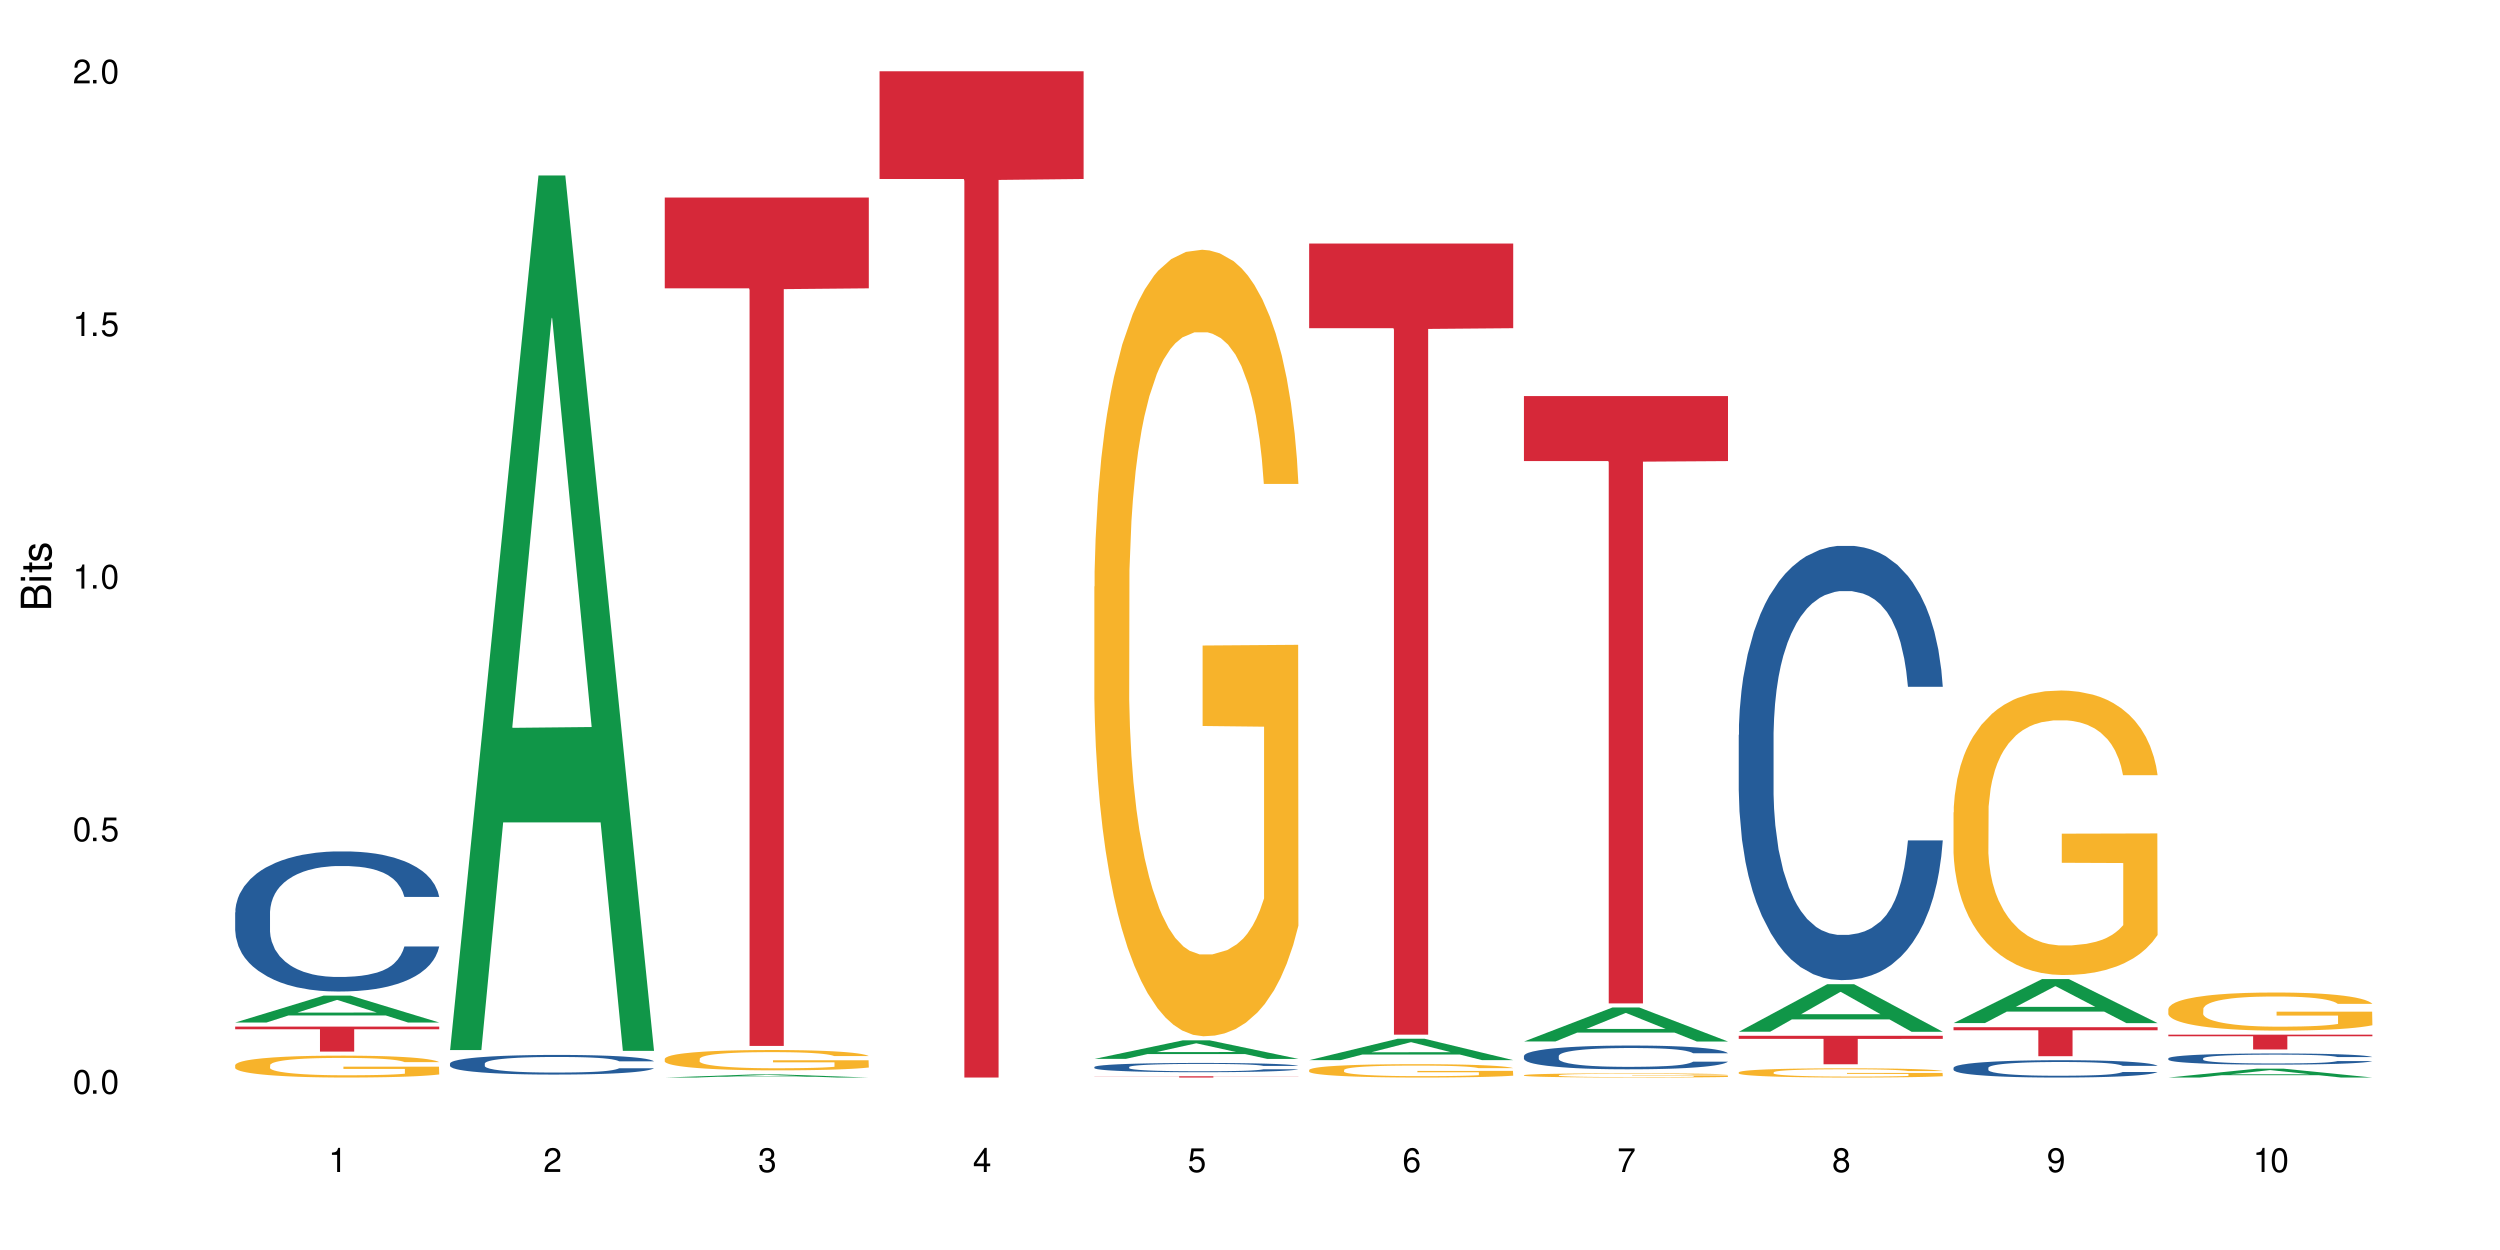 <?xml version="1.0" encoding="UTF-8"?>
<svg xmlns="http://www.w3.org/2000/svg" xmlns:xlink="http://www.w3.org/1999/xlink" width="720" height="360" viewBox="0 0 720 360">
<defs>
<g>
<g id="glyph-0-0">
</g>
<g id="glyph-0-1">
<path d="M 2.641 -6.938 C 2 -6.938 1.422 -6.656 1.078 -6.172 C 0.641 -5.562 0.406 -4.641 0.406 -3.359 C 0.406 -1.016 1.188 0.219 2.641 0.219 C 4.078 0.219 4.859 -1.016 4.859 -3.297 C 4.859 -4.641 4.656 -5.547 4.203 -6.172 C 3.844 -6.656 3.281 -6.938 2.641 -6.938 Z M 2.641 -6.188 C 3.547 -6.188 4 -5.25 4 -3.375 C 4 -1.406 3.562 -0.484 2.625 -0.484 C 1.734 -0.484 1.281 -1.438 1.281 -3.344 C 1.281 -5.25 1.734 -6.188 2.641 -6.188 Z M 2.641 -6.188 "/>
</g>
<g id="glyph-0-2">
<path d="M 1.828 -1 L 0.828 -1 L 0.828 0 L 1.828 0 Z M 1.828 -1 "/>
</g>
<g id="glyph-0-3">
<path d="M 4.562 -6.797 L 1.062 -6.797 L 0.547 -3.094 L 1.328 -3.094 C 1.719 -3.562 2.047 -3.734 2.578 -3.734 C 3.484 -3.734 4.062 -3.109 4.062 -2.094 C 4.062 -1.125 3.484 -0.531 2.578 -0.531 C 1.828 -0.531 1.375 -0.906 1.188 -1.672 L 0.328 -1.672 C 0.453 -1.109 0.547 -0.844 0.75 -0.594 C 1.125 -0.078 1.828 0.219 2.594 0.219 C 3.969 0.219 4.922 -0.781 4.922 -2.219 C 4.922 -3.562 4.031 -4.484 2.719 -4.484 C 2.25 -4.484 1.859 -4.359 1.469 -4.062 L 1.734 -5.969 L 4.562 -5.969 Z M 4.562 -6.797 "/>
</g>
<g id="glyph-0-4">
<path d="M 2.484 -4.938 L 2.484 0 L 3.328 0 L 3.328 -6.938 L 2.766 -6.938 C 2.469 -5.875 2.281 -5.734 0.984 -5.562 L 0.984 -4.938 Z M 2.484 -4.938 "/>
</g>
<g id="glyph-0-5">
<path d="M 4.859 -0.828 L 1.281 -0.828 C 1.359 -1.406 1.672 -1.781 2.5 -2.281 L 3.469 -2.828 C 4.406 -3.344 4.906 -4.062 4.906 -4.906 C 4.906 -5.484 4.672 -6.031 4.266 -6.406 C 3.859 -6.766 3.375 -6.938 2.719 -6.938 C 1.859 -6.938 1.219 -6.625 0.844 -6.031 C 0.609 -5.672 0.5 -5.234 0.484 -4.531 L 1.328 -4.531 C 1.359 -5.016 1.406 -5.281 1.531 -5.516 C 1.75 -5.938 2.188 -6.203 2.703 -6.203 C 3.469 -6.203 4.031 -5.641 4.031 -4.891 C 4.031 -4.344 3.719 -3.859 3.125 -3.516 L 2.234 -3 C 0.812 -2.172 0.406 -1.531 0.328 -0.016 L 4.859 -0.016 Z M 4.859 -0.828 "/>
</g>
<g id="glyph-0-6">
<path d="M 2.125 -3.188 L 2.578 -3.188 C 3.5 -3.188 3.984 -2.766 3.984 -1.922 C 3.984 -1.062 3.469 -0.531 2.594 -0.531 C 1.656 -0.531 1.203 -1 1.156 -2.016 L 0.312 -2.016 C 0.344 -1.453 0.438 -1.094 0.609 -0.781 C 0.953 -0.109 1.625 0.219 2.547 0.219 C 3.953 0.219 4.859 -0.625 4.859 -1.938 C 4.859 -2.828 4.516 -3.297 3.703 -3.594 C 4.344 -3.844 4.656 -4.328 4.656 -5.031 C 4.656 -6.219 3.875 -6.938 2.578 -6.938 C 1.203 -6.938 0.484 -6.172 0.453 -4.703 L 1.297 -4.703 C 1.312 -5.125 1.344 -5.359 1.453 -5.578 C 1.641 -5.969 2.062 -6.203 2.594 -6.203 C 3.344 -6.203 3.797 -5.75 3.797 -5 C 3.797 -4.516 3.609 -4.219 3.25 -4.047 C 3.016 -3.953 2.703 -3.922 2.125 -3.906 Z M 2.125 -3.188 "/>
</g>
<g id="glyph-0-7">
<path d="M 3.141 -1.672 L 3.141 0 L 3.984 0 L 3.984 -1.672 L 4.984 -1.672 L 4.984 -2.438 L 3.984 -2.438 L 3.984 -6.938 L 3.359 -6.938 L 0.266 -2.578 L 0.266 -1.672 Z M 3.141 -2.438 L 1 -2.438 L 3.141 -5.5 Z M 3.141 -2.438 "/>
</g>
<g id="glyph-0-8">
<path d="M 4.781 -5.125 C 4.609 -6.266 3.891 -6.938 2.844 -6.938 C 2.094 -6.938 1.422 -6.578 1.031 -5.953 C 0.594 -5.266 0.406 -4.422 0.406 -3.172 C 0.406 -2 0.578 -1.25 0.984 -0.641 C 1.359 -0.078 1.953 0.219 2.703 0.219 C 3.984 0.219 4.922 -0.75 4.922 -2.094 C 4.922 -3.375 4.062 -4.281 2.844 -4.281 C 2.172 -4.281 1.641 -4.031 1.281 -3.516 C 1.281 -5.234 1.828 -6.188 2.797 -6.188 C 3.391 -6.188 3.797 -5.797 3.938 -5.125 Z M 2.734 -3.531 C 3.547 -3.531 4.062 -2.953 4.062 -2.031 C 4.062 -1.156 3.484 -0.531 2.703 -0.531 C 1.922 -0.531 1.328 -1.188 1.328 -2.078 C 1.328 -2.938 1.906 -3.531 2.734 -3.531 Z M 2.734 -3.531 "/>
</g>
<g id="glyph-0-9">
<path d="M 4.984 -6.797 L 0.438 -6.797 L 0.438 -5.969 L 4.109 -5.969 C 2.5 -3.656 1.828 -2.234 1.328 0 L 2.219 0 C 2.594 -2.172 3.453 -4.047 4.984 -6.094 Z M 4.984 -6.797 "/>
</g>
<g id="glyph-0-10">
<path d="M 3.75 -3.656 C 4.469 -4.094 4.688 -4.438 4.688 -5.078 C 4.688 -6.172 3.844 -6.938 2.641 -6.938 C 1.438 -6.938 0.594 -6.172 0.594 -5.094 C 0.594 -4.438 0.812 -4.094 1.516 -3.656 C 0.734 -3.266 0.359 -2.703 0.359 -1.922 C 0.359 -0.656 1.281 0.219 2.641 0.219 C 3.984 0.219 4.922 -0.656 4.922 -1.922 C 4.922 -2.703 4.531 -3.266 3.75 -3.656 Z M 2.641 -6.188 C 3.359 -6.188 3.812 -5.75 3.812 -5.062 C 3.812 -4.406 3.344 -3.984 2.641 -3.984 C 1.922 -3.984 1.453 -4.406 1.453 -5.078 C 1.453 -5.75 1.922 -6.188 2.641 -6.188 Z M 2.641 -3.266 C 3.484 -3.266 4.062 -2.719 4.062 -1.906 C 4.062 -1.078 3.484 -0.531 2.625 -0.531 C 1.797 -0.531 1.219 -1.094 1.219 -1.906 C 1.219 -2.719 1.781 -3.266 2.641 -3.266 Z M 2.641 -3.266 "/>
</g>
<g id="glyph-0-11">
<path d="M 0.516 -1.578 C 0.672 -0.453 1.406 0.219 2.438 0.219 C 3.188 0.219 3.859 -0.141 4.266 -0.766 C 4.688 -1.453 4.891 -2.297 4.891 -3.547 C 4.891 -4.719 4.703 -5.453 4.312 -6.078 C 3.938 -6.641 3.344 -6.938 2.594 -6.938 C 1.297 -6.938 0.359 -5.969 0.359 -4.625 C 0.359 -3.344 1.234 -2.453 2.453 -2.453 C 3.094 -2.453 3.578 -2.672 4.016 -3.203 C 4 -1.484 3.469 -0.531 2.5 -0.531 C 1.906 -0.531 1.484 -0.906 1.359 -1.578 Z M 2.578 -6.203 C 3.375 -6.203 3.969 -5.531 3.969 -4.641 C 3.969 -3.797 3.391 -3.188 2.547 -3.188 C 1.734 -3.188 1.234 -3.766 1.234 -4.688 C 1.234 -5.562 1.797 -6.203 2.578 -6.203 Z M 2.578 -6.203 "/>
</g>
<g id="glyph-1-0">
</g>
<g id="glyph-1-1">
<path d="M 0 -0.953 L 0 -4.891 C 0 -5.719 -0.234 -6.344 -0.734 -6.797 C -1.188 -7.234 -1.812 -7.469 -2.5 -7.469 C -3.547 -7.469 -4.188 -7 -4.625 -5.875 C -4.984 -6.688 -5.625 -7.094 -6.531 -7.094 C -7.172 -7.094 -7.734 -6.859 -8.141 -6.391 C -8.562 -5.922 -8.75 -5.344 -8.75 -4.5 L -8.75 -0.953 Z M -4.984 -2.062 L -7.766 -2.062 L -7.766 -4.219 C -7.766 -4.844 -7.688 -5.203 -7.453 -5.5 C -7.219 -5.812 -6.859 -5.969 -6.375 -5.969 C -5.891 -5.969 -5.531 -5.812 -5.297 -5.5 C -5.062 -5.203 -4.984 -4.844 -4.984 -4.219 Z M -0.984 -2.062 L -4 -2.062 L -4 -4.781 C -4 -5.766 -3.438 -6.359 -2.484 -6.359 C -1.547 -6.359 -0.984 -5.766 -0.984 -4.781 Z M -0.984 -2.062 "/>
</g>
<g id="glyph-1-2">
<path d="M -6.281 -1.797 L -6.281 -0.797 L 0 -0.797 L 0 -1.797 Z M -8.75 -1.797 L -8.75 -0.797 L -7.484 -0.797 L -7.484 -1.797 Z M -8.75 -1.797 "/>
</g>
<g id="glyph-1-3">
<path d="M -6.281 -3.047 L -6.281 -2.016 L -8.016 -2.016 L -8.016 -1.016 L -6.281 -1.016 L -6.281 -0.172 L -5.469 -0.172 L -5.469 -1.016 L -0.719 -1.016 C -0.078 -1.016 0.281 -1.453 0.281 -2.234 C 0.281 -2.5 0.25 -2.719 0.188 -3.047 L -0.641 -3.047 C -0.609 -2.906 -0.594 -2.766 -0.594 -2.562 C -0.594 -2.141 -0.719 -2.016 -1.156 -2.016 L -5.469 -2.016 L -5.469 -3.047 Z M -6.281 -3.047 "/>
</g>
<g id="glyph-1-4">
<path d="M -4.531 -5.25 C -5.766 -5.25 -6.469 -4.422 -6.469 -2.969 C -6.469 -1.516 -5.719 -0.562 -4.547 -0.562 C -3.562 -0.562 -3.094 -1.062 -2.734 -2.562 L -2.516 -3.484 C -2.344 -4.188 -2.094 -4.469 -1.641 -4.469 C -1.047 -4.469 -0.641 -3.875 -0.641 -3 C -0.641 -2.453 -0.797 -2 -1.062 -1.75 C -1.25 -1.594 -1.422 -1.531 -1.875 -1.469 L -1.875 -0.406 C -0.422 -0.453 0.281 -1.266 0.281 -2.922 C 0.281 -4.5 -0.5 -5.516 -1.719 -5.516 C -2.656 -5.516 -3.172 -4.984 -3.469 -3.734 L -3.703 -2.766 C -3.891 -1.953 -4.156 -1.609 -4.594 -1.609 C -5.188 -1.609 -5.547 -2.125 -5.547 -2.938 C -5.547 -3.75 -5.203 -4.172 -4.531 -4.203 Z M -4.531 -5.25 "/>
</g>
</g>
</defs>
<rect x="-72" y="-36" width="864" height="432" fill="rgb(100%, 100%, 100%)" fill-opacity="1"/>
<path fill-rule="nonzero" fill="rgb(6.275%, 58.824%, 28.235%)" fill-opacity="1" d="M 67.73 294.48 L 67.793 294.473 L 93.223 286.727 L 100.945 286.727 L 126.5 294.488 L 117.52 294.488 L 111.117 292.461 L 83.051 292.461 L 76.773 294.48 L 67.73 294.48 L 85.75 291.625 L 108.543 291.617 L 97.176 287.992 L 97.051 287.988 L 96.926 288.008 L 85.688 291.617 L 85.75 291.625 Z M 67.73 294.48 "/>
<path fill-rule="nonzero" fill="rgb(14.51%, 36.078%, 60%)" fill-opacity="1" d="M 67.73 262.773 L 67.801 262.734 L 67.801 261.852 L 68.02 260.449 L 68.52 258.68 L 69.02 257.461 L 70.312 255.285 L 72.102 253.184 L 73.965 251.562 L 75.328 250.602 L 76.547 249.863 L 79.34 248.5 L 81.133 247.801 L 83.066 247.172 L 85.434 246.547 L 87.152 246.176 L 91.023 245.586 L 93.891 245.328 L 96.113 245.219 L 100.914 245.219 L 103.781 245.367 L 105.859 245.551 L 108.152 245.844 L 110.086 246.176 L 113.457 246.988 L 116.465 248.02 L 117.828 248.609 L 119.977 249.754 L 121.625 250.859 L 122.773 251.82 L 124.062 253.184 L 125.207 254.844 L 126.07 256.723 L 126.5 258.309 L 116.465 258.309 L 115.965 256.836 L 115.391 255.691 L 114.316 254.18 L 113.238 253.109 L 111.734 252.039 L 110.375 251.34 L 108.512 250.641 L 106.863 250.195 L 105.141 249.863 L 103.492 249.645 L 100.34 249.422 L 96.684 249.422 L 95.324 249.496 L 92.527 249.793 L 91.023 250.051 L 88.871 250.566 L 87.367 251.047 L 85.578 251.781 L 84.359 252.41 L 82.852 253.367 L 81.777 254.215 L 80.559 255.434 L 79.844 256.355 L 79.199 257.387 L 78.625 258.605 L 78.195 259.895 L 77.906 261.262 L 77.766 262.586 L 77.766 268.305 L 77.906 269.633 L 78.266 271.18 L 79.199 273.43 L 80.559 275.383 L 82.137 276.934 L 83.641 278.039 L 84.5 278.555 L 85.648 279.145 L 87.441 279.883 L 90.02 280.621 L 91.523 280.914 L 93.816 281.211 L 96.184 281.359 L 99.336 281.359 L 102.133 281.211 L 103.996 281.027 L 105.93 280.73 L 108.582 280.105 L 110.23 279.516 L 111.664 278.812 L 112.738 278.113 L 113.457 277.523 L 114.531 276.379 L 115.391 275.125 L 116.035 273.836 L 116.465 272.582 L 126.5 272.582 L 126.07 274.055 L 125.422 275.496 L 124.777 276.562 L 123.777 277.855 L 122.629 278.996 L 120.98 280.289 L 119.617 281.137 L 117.828 282.059 L 116.18 282.758 L 114.387 283.387 L 111.734 284.125 L 110.016 284.492 L 108.152 284.824 L 105.93 285.121 L 103.137 285.379 L 100.125 285.523 L 97.328 285.562 L 94.32 285.488 L 92.098 285.34 L 89.16 285.008 L 85.504 284.344 L 82.852 283.645 L 80.773 282.945 L 78.984 282.207 L 76.977 281.211 L 74.395 279.586 L 72.82 278.336 L 71.746 277.301 L 70.527 275.863 L 69.664 274.574 L 68.664 272.508 L 67.945 269.891 L 67.73 267.859 Z M 67.73 262.773 "/>
<path fill-rule="nonzero" fill="rgb(96.863%, 70.196%, 16.863%)" fill-opacity="1" d="M 67.73 306.723 L 67.801 306.719 L 67.801 306.602 L 68.09 306.344 L 68.805 305.984 L 69.738 305.691 L 70.742 305.461 L 71.387 305.34 L 72.461 305.168 L 73.395 305.039 L 75.758 304.781 L 78.77 304.539 L 80.418 304.438 L 82.281 304.336 L 84.93 304.227 L 86.148 304.188 L 89.875 304.094 L 94.105 304.039 L 98.762 304.02 L 100.914 304.027 L 103.852 304.051 L 107.863 304.113 L 110.16 304.172 L 111.949 304.227 L 113.812 304.305 L 116.105 304.418 L 118.258 304.555 L 119.977 304.695 L 121.695 304.867 L 123.129 305.051 L 124.348 305.254 L 125.422 305.496 L 126.07 305.699 L 126.5 305.898 L 116.535 305.898 L 115.965 305.699 L 115.32 305.543 L 114.242 305.352 L 113.168 305.215 L 112.094 305.105 L 110.086 304.953 L 108.367 304.863 L 106.215 304.781 L 104.137 304.73 L 101.773 304.695 L 100.34 304.684 L 96.543 304.684 L 93.102 304.723 L 91.094 304.77 L 89.66 304.816 L 87.656 304.902 L 86.438 304.973 L 85.719 305.02 L 83.57 305.195 L 82.137 305.359 L 81.348 305.469 L 80.344 305.641 L 79.629 305.797 L 78.84 306.027 L 78.41 306.199 L 77.836 306.59 L 77.766 307.629 L 77.98 307.848 L 78.41 308.086 L 78.984 308.293 L 79.844 308.512 L 80.703 308.68 L 82.207 308.902 L 83.496 309.055 L 84.5 309.152 L 86.438 309.305 L 87.227 309.359 L 89.09 309.461 L 91.023 309.543 L 93.387 309.613 L 95.18 309.648 L 98.047 309.676 L 101.703 309.676 L 106 309.641 L 108.727 309.594 L 110.59 309.547 L 111.809 309.508 L 113.312 309.445 L 114.387 309.387 L 115.391 309.324 L 116.609 309.227 L 116.609 307.848 L 98.906 307.844 L 98.906 307.195 L 126.426 307.191 L 126.5 309.445 L 124.992 309.602 L 123.129 309.75 L 121.34 309.867 L 119.477 309.965 L 116.824 310.074 L 114.672 310.141 L 111.375 310.223 L 108.367 310.273 L 105.215 310.309 L 102.418 310.328 L 99.121 310.332 L 96.184 310.32 L 93.031 310.285 L 90.52 310.238 L 88.227 310.184 L 85.934 310.109 L 83.066 309.988 L 81.203 309.887 L 79.27 309.766 L 77.336 309.625 L 75.613 309.469 L 74.469 309.348 L 73.32 309.207 L 72.102 309.035 L 70.957 308.84 L 70.098 308.66 L 69.309 308.461 L 68.734 308.27 L 68.16 308.008 L 67.875 307.801 L 67.73 307.625 Z M 67.73 306.723 "/>
<path fill-rule="nonzero" fill="rgb(83.922%, 15.686%, 22.353%)" fill-opacity="1" d="M 67.73 295.652 L 126.5 295.652 L 126.5 296.422 L 102.008 296.43 L 102.008 302.855 L 92.152 302.855 L 92.152 296.438 L 92.008 296.422 L 67.73 296.422 Z M 67.73 295.652 "/>
<path fill-rule="nonzero" fill="rgb(6.275%, 58.824%, 28.235%)" fill-opacity="1" d="M 129.594 302.422 L 129.656 302.184 L 155.082 50.531 L 162.805 50.531 L 188.359 302.656 L 179.383 302.656 L 172.977 236.844 L 144.91 236.844 L 138.633 302.422 L 129.594 302.422 L 147.613 209.617 L 170.402 209.383 L 159.039 91.723 L 158.914 91.484 L 158.789 92.195 L 147.547 209.383 L 147.613 209.617 Z M 129.594 302.422 "/>
<path fill-rule="nonzero" fill="rgb(14.51%, 36.078%, 60%)" fill-opacity="1" d="M 129.594 306.281 L 129.664 306.277 L 129.664 306.152 L 129.879 305.957 L 130.379 305.707 L 130.883 305.539 L 132.172 305.234 L 133.965 304.938 L 135.828 304.711 L 137.188 304.574 L 138.406 304.473 L 141.203 304.281 L 142.992 304.184 L 144.93 304.094 L 147.293 304.008 L 149.016 303.957 L 152.883 303.871 L 155.75 303.836 L 157.973 303.82 L 162.773 303.82 L 165.641 303.84 L 167.719 303.867 L 170.012 303.91 L 171.949 303.957 L 175.316 304.07 L 178.324 304.215 L 179.688 304.297 L 181.836 304.457 L 183.484 304.613 L 184.633 304.746 L 185.922 304.938 L 187.07 305.172 L 187.93 305.434 L 188.359 305.656 L 178.324 305.656 L 177.824 305.449 L 177.25 305.289 L 176.176 305.078 L 175.102 304.93 L 173.598 304.777 L 172.234 304.68 L 170.371 304.582 L 168.723 304.52 L 167.004 304.473 L 165.355 304.441 L 162.199 304.41 L 158.547 304.41 L 157.184 304.422 L 154.391 304.461 L 152.883 304.5 L 150.734 304.57 L 149.23 304.637 L 147.438 304.742 L 146.219 304.828 L 144.715 304.965 L 143.641 305.082 L 142.422 305.254 L 141.703 305.383 L 141.059 305.527 L 140.484 305.699 L 140.055 305.879 L 139.77 306.07 L 139.625 306.258 L 139.625 307.059 L 139.77 307.246 L 140.129 307.461 L 141.059 307.777 L 142.422 308.051 L 143.996 308.27 L 145.504 308.426 L 146.363 308.496 L 147.508 308.578 L 149.301 308.684 L 151.879 308.785 L 153.387 308.828 L 155.68 308.871 L 158.043 308.891 L 161.199 308.891 L 163.992 308.871 L 165.855 308.844 L 167.789 308.801 L 170.441 308.715 L 172.09 308.633 L 173.523 308.531 L 174.598 308.434 L 175.316 308.352 L 176.391 308.191 L 177.25 308.016 L 177.895 307.836 L 178.324 307.66 L 188.359 307.66 L 187.93 307.867 L 187.285 308.066 L 186.641 308.219 L 185.637 308.398 L 184.488 308.559 L 182.84 308.738 L 181.48 308.859 L 179.688 308.988 L 178.039 309.086 L 176.246 309.176 L 173.598 309.277 L 171.875 309.328 L 170.012 309.375 L 167.789 309.418 L 164.996 309.453 L 161.984 309.473 L 159.191 309.48 L 156.18 309.469 L 153.957 309.449 L 151.02 309.402 L 147.367 309.309 L 144.715 309.211 L 142.637 309.113 L 140.844 309.008 L 138.836 308.871 L 136.258 308.641 L 134.68 308.465 L 133.605 308.32 L 132.387 308.121 L 131.527 307.938 L 130.523 307.648 L 129.809 307.281 L 129.594 306.996 Z M 129.594 306.281 "/>
<path fill-rule="nonzero" fill="rgb(6.275%, 58.824%, 28.235%)" fill-opacity="1" d="M 191.453 310.332 L 191.516 310.332 L 216.945 309.43 L 224.668 309.43 L 250.219 310.332 L 241.242 310.332 L 234.84 310.098 L 206.773 310.098 L 200.492 310.332 L 191.453 310.332 L 209.473 310 L 232.266 310 L 220.898 309.578 L 220.648 309.578 L 209.41 310 L 209.473 310 Z M 191.453 310.332 "/>
<path fill-rule="nonzero" fill="rgb(96.863%, 70.196%, 16.863%)" fill-opacity="1" d="M 191.453 304.914 L 191.523 304.91 L 191.523 304.801 L 191.812 304.562 L 192.527 304.23 L 193.461 303.957 L 194.461 303.742 L 195.109 303.629 L 196.184 303.469 L 197.113 303.352 L 199.48 303.109 L 202.488 302.887 L 204.137 302.789 L 206 302.699 L 208.652 302.598 L 209.871 302.559 L 213.598 302.473 L 217.828 302.418 L 222.484 302.402 L 224.637 302.41 L 227.574 302.43 L 231.586 302.488 L 233.879 302.543 L 235.672 302.598 L 237.535 302.664 L 239.828 302.773 L 241.98 302.902 L 243.699 303.031 L 245.418 303.191 L 246.852 303.363 L 248.07 303.547 L 249.145 303.773 L 249.789 303.961 L 250.219 304.148 L 240.258 304.148 L 239.684 303.961 L 239.039 303.816 L 237.965 303.641 L 236.891 303.512 L 235.816 303.41 L 233.809 303.27 L 232.09 303.184 L 229.938 303.109 L 227.859 303.062 L 225.496 303.031 L 224.062 303.02 L 220.262 303.02 L 216.824 303.055 L 214.816 303.098 L 213.383 303.141 L 211.375 303.223 L 210.156 303.285 L 209.441 303.328 L 207.293 303.496 L 205.859 303.645 L 205.07 303.746 L 204.066 303.906 L 203.348 304.051 L 202.562 304.266 L 202.133 304.426 L 201.559 304.789 L 201.484 305.754 L 201.703 305.957 L 202.133 306.176 L 202.703 306.371 L 203.566 306.574 L 204.426 306.73 L 205.93 306.938 L 207.219 307.078 L 208.223 307.168 L 210.156 307.312 L 210.945 307.359 L 212.809 307.457 L 214.746 307.531 L 217.109 307.598 L 218.902 307.629 L 221.77 307.656 L 225.422 307.656 L 229.723 307.625 L 232.445 307.582 L 234.309 307.539 L 235.527 307.5 L 237.035 307.441 L 238.109 307.387 L 239.113 307.328 L 240.332 307.238 L 240.332 305.957 L 222.629 305.953 L 222.629 305.352 L 250.148 305.348 L 250.219 307.441 L 248.715 307.586 L 246.852 307.727 L 245.059 307.832 L 243.195 307.922 L 240.547 308.023 L 238.395 308.09 L 235.098 308.164 L 232.09 308.211 L 228.934 308.246 L 226.141 308.262 L 222.844 308.266 L 219.906 308.254 L 216.75 308.223 L 214.242 308.18 L 211.949 308.125 L 209.656 308.059 L 206.789 307.945 L 204.926 307.852 L 202.992 307.742 L 201.055 307.605 L 199.336 307.461 L 198.191 307.352 L 197.043 307.223 L 195.824 307.062 L 194.68 306.879 L 193.816 306.715 L 193.031 306.527 L 192.457 306.348 L 191.883 306.109 L 191.598 305.914 L 191.453 305.75 Z M 191.453 304.914 "/>
<path fill-rule="nonzero" fill="rgb(83.922%, 15.686%, 22.353%)" fill-opacity="1" d="M 191.453 56.883 L 250.219 56.883 L 250.219 83.039 L 225.727 83.27 L 225.727 301.238 L 215.875 301.238 L 215.875 83.5 L 215.73 83.039 L 191.453 83.039 Z M 191.453 56.883 "/>
<path fill-rule="nonzero" fill="rgb(83.922%, 15.686%, 22.353%)" fill-opacity="1" d="M 253.312 20.527 L 312.082 20.527 L 312.082 51.547 L 287.59 51.82 L 287.59 310.332 L 277.734 310.332 L 277.734 52.094 L 277.594 51.547 L 253.312 51.547 Z M 253.312 20.527 "/>
<path fill-rule="nonzero" fill="rgb(6.275%, 58.824%, 28.235%)" fill-opacity="1" d="M 315.176 304.961 L 315.238 304.957 L 340.664 299.613 L 348.387 299.613 L 373.941 304.965 L 364.965 304.965 L 358.559 303.57 L 330.496 303.57 L 324.215 304.961 L 315.176 304.961 L 333.195 302.992 L 355.984 302.984 L 344.621 300.488 L 344.496 300.484 L 344.371 300.5 L 333.133 302.984 L 333.195 302.992 Z M 315.176 304.961 "/>
<path fill-rule="nonzero" fill="rgb(14.51%, 36.078%, 60%)" fill-opacity="1" d="M 315.176 307.293 L 315.246 307.289 L 315.246 307.23 L 315.461 307.137 L 315.961 307.02 L 316.465 306.941 L 317.754 306.797 L 319.547 306.656 L 321.41 306.551 L 322.77 306.484 L 323.988 306.438 L 326.785 306.348 L 328.578 306.301 L 330.512 306.258 L 332.875 306.219 L 334.598 306.195 L 338.465 306.156 L 341.332 306.137 L 343.555 306.129 L 348.355 306.129 L 351.223 306.141 L 353.301 306.152 L 355.594 306.172 L 357.531 306.195 L 360.898 306.246 L 363.91 306.316 L 365.27 306.355 L 367.422 306.43 L 369.07 306.504 L 370.215 306.566 L 371.504 306.656 L 372.652 306.766 L 373.512 306.891 L 373.941 306.996 L 363.91 306.996 L 363.406 306.898 L 362.832 306.824 L 361.758 306.723 L 360.684 306.652 L 359.18 306.582 L 357.816 306.535 L 355.953 306.488 L 354.305 306.461 L 352.586 306.438 L 350.938 306.422 L 347.785 306.406 L 344.129 306.406 L 342.766 306.414 L 339.973 306.434 L 338.465 306.449 L 336.316 306.484 L 334.812 306.516 L 333.02 306.562 L 331.801 306.605 L 330.297 306.668 L 329.223 306.727 L 328.004 306.805 L 327.285 306.867 L 326.641 306.934 L 326.066 307.016 L 325.637 307.102 L 325.352 307.191 L 325.207 307.277 L 325.207 307.656 L 325.352 307.746 L 325.711 307.848 L 326.641 307.996 L 328.004 308.125 L 329.578 308.227 L 331.086 308.301 L 331.945 308.336 L 333.09 308.375 L 334.883 308.422 L 337.465 308.473 L 338.969 308.492 L 341.262 308.512 L 343.625 308.52 L 346.781 308.52 L 349.574 308.512 L 351.438 308.5 L 353.375 308.48 L 356.023 308.438 L 357.672 308.398 L 359.105 308.352 L 360.184 308.305 L 360.898 308.266 L 361.973 308.191 L 362.832 308.109 L 363.48 308.023 L 363.91 307.941 L 373.941 307.941 L 373.512 308.039 L 372.867 308.133 L 372.223 308.203 L 371.219 308.289 L 370.07 308.363 L 368.422 308.449 L 367.062 308.508 L 365.27 308.566 L 363.621 308.613 L 361.832 308.656 L 359.18 308.703 L 357.457 308.727 L 355.594 308.75 L 353.375 308.77 L 350.578 308.785 L 347.57 308.797 L 344.773 308.801 L 341.762 308.793 L 339.543 308.785 L 336.602 308.762 L 332.949 308.719 L 330.297 308.672 L 328.219 308.625 L 326.426 308.578 L 324.418 308.512 L 321.84 308.402 L 320.262 308.32 L 319.188 308.254 L 317.969 308.156 L 317.109 308.07 L 316.105 307.934 L 315.391 307.762 L 315.176 307.629 Z M 315.176 307.293 "/>
<path fill-rule="nonzero" fill="rgb(96.863%, 70.196%, 16.863%)" fill-opacity="1" d="M 315.176 168.949 L 315.246 168.742 L 315.246 164.605 L 315.531 155.293 L 316.25 142.469 L 317.18 131.918 L 318.184 123.645 L 318.828 119.297 L 319.906 113.094 L 320.836 108.543 L 323.203 99.23 L 326.211 90.543 L 327.859 86.82 L 329.723 83.305 L 332.375 79.371 L 333.594 77.926 L 337.32 74.613 L 341.547 72.547 L 346.207 71.926 L 348.355 72.133 L 351.297 72.961 L 355.309 75.234 L 357.602 77.305 L 359.395 79.371 L 361.258 82.062 L 363.551 86.199 L 365.699 91.164 L 367.422 96.129 L 369.141 102.336 L 370.574 108.957 L 371.793 116.195 L 372.867 124.883 L 373.512 132.125 L 373.941 139.367 L 363.98 139.367 L 363.406 132.125 L 362.762 126.539 L 361.688 119.711 L 360.613 114.746 L 359.535 110.816 L 357.531 105.438 L 355.809 102.129 L 353.66 99.23 L 351.582 97.371 L 349.215 96.129 L 347.785 95.715 L 343.984 95.715 L 340.547 97.164 L 338.539 98.82 L 337.105 100.473 L 335.098 103.578 L 333.879 106.059 L 333.164 107.715 L 331.012 114.125 L 329.578 119.918 L 328.793 123.852 L 327.789 130.055 L 327.07 135.641 L 326.281 143.918 L 325.852 150.121 L 325.281 164.191 L 325.207 201.426 L 325.422 209.289 L 325.852 217.77 L 326.426 225.219 L 327.285 233.078 L 328.145 239.078 L 329.652 247.145 L 330.941 252.523 L 331.945 256.039 L 333.879 261.625 L 334.668 263.488 L 336.531 267.211 L 338.465 270.109 L 340.832 272.59 L 342.625 273.832 L 345.488 274.867 L 349.145 274.867 L 353.445 273.625 L 356.168 271.969 L 358.031 270.316 L 359.25 268.867 L 360.754 266.59 L 361.832 264.523 L 362.832 262.246 L 364.051 258.73 L 364.051 209.289 L 346.352 209.082 L 346.352 185.91 L 373.871 185.703 L 373.941 266.59 L 372.438 272.176 L 370.574 277.555 L 368.781 281.691 L 366.918 285.211 L 364.266 289.141 L 362.117 291.621 L 358.82 294.52 L 355.809 296.383 L 352.656 297.621 L 349.863 298.242 L 346.566 298.449 L 343.625 298.035 L 340.473 296.793 L 337.965 295.141 L 335.672 293.07 L 333.379 290.383 L 330.512 286.039 L 328.648 282.52 L 326.715 278.176 L 324.777 273.004 L 323.059 267.418 L 321.91 263.074 L 320.766 258.109 L 319.547 251.902 L 318.398 244.871 L 317.539 238.457 L 316.75 231.215 L 316.18 224.391 L 315.605 215.082 L 315.316 207.633 L 315.176 201.219 Z M 315.176 168.949 "/>
<path fill-rule="nonzero" fill="rgb(83.922%, 15.686%, 22.353%)" fill-opacity="1" d="M 315.176 309.965 L 373.941 309.965 L 373.941 310.004 L 349.449 310.004 L 349.449 310.332 L 339.594 310.332 L 339.594 310.004 L 315.176 310.004 Z M 315.176 309.965 "/>
<path fill-rule="nonzero" fill="rgb(6.275%, 58.824%, 28.235%)" fill-opacity="1" d="M 377.035 305.312 L 377.098 305.309 L 402.527 299.156 L 410.25 299.156 L 435.805 305.32 L 426.824 305.32 L 420.422 303.711 L 392.355 303.711 L 386.078 305.312 L 377.035 305.312 L 395.055 303.047 L 417.848 303.039 L 406.48 300.164 L 406.355 300.16 L 406.23 300.176 L 394.992 303.039 L 395.055 303.047 Z M 377.035 305.312 "/>
<path fill-rule="nonzero" fill="rgb(96.863%, 70.196%, 16.863%)" fill-opacity="1" d="M 377.035 308.133 L 377.105 308.129 L 377.105 308.059 L 377.395 307.898 L 378.109 307.684 L 379.043 307.504 L 380.047 307.363 L 380.691 307.289 L 381.766 307.184 L 382.695 307.105 L 385.062 306.949 L 388.07 306.801 L 389.719 306.738 L 391.582 306.676 L 394.234 306.609 L 395.453 306.586 L 399.18 306.531 L 403.41 306.496 L 408.066 306.484 L 410.219 306.488 L 413.156 306.5 L 417.168 306.539 L 419.461 306.574 L 421.254 306.609 L 423.117 306.656 L 425.41 306.727 L 427.562 306.812 L 429.281 306.895 L 431 307 L 432.434 307.113 L 433.652 307.234 L 434.727 307.383 L 435.375 307.508 L 435.805 307.629 L 425.84 307.629 L 425.27 307.508 L 424.621 307.41 L 423.547 307.297 L 422.473 307.211 L 421.398 307.145 L 419.391 307.055 L 417.672 306.996 L 415.52 306.949 L 413.441 306.918 L 411.078 306.895 L 409.645 306.887 L 405.848 306.887 L 402.406 306.914 L 400.398 306.941 L 398.965 306.969 L 396.961 307.023 L 395.742 307.062 L 395.023 307.094 L 392.875 307.199 L 391.441 307.301 L 390.652 307.367 L 389.648 307.473 L 388.934 307.566 L 388.145 307.707 L 387.715 307.812 L 387.141 308.051 L 387.07 308.684 L 387.285 308.816 L 387.715 308.961 L 388.289 309.09 L 389.148 309.223 L 390.008 309.324 L 391.512 309.461 L 392.801 309.551 L 393.805 309.613 L 395.742 309.707 L 396.527 309.738 L 398.391 309.801 L 400.328 309.852 L 402.691 309.895 L 404.484 309.914 L 407.352 309.934 L 411.008 309.934 L 415.305 309.91 L 418.031 309.883 L 419.895 309.855 L 421.109 309.828 L 422.617 309.793 L 423.691 309.758 L 424.695 309.719 L 425.914 309.656 L 425.914 308.816 L 408.211 308.812 L 408.211 308.422 L 435.73 308.418 L 435.805 309.793 L 434.297 309.887 L 432.434 309.977 L 430.645 310.047 L 428.781 310.109 L 426.129 310.176 L 423.977 310.215 L 420.68 310.266 L 417.672 310.297 L 414.52 310.32 L 411.723 310.328 L 408.426 310.332 L 405.488 310.324 L 402.336 310.305 L 399.824 310.277 L 397.531 310.242 L 395.238 310.195 L 392.371 310.121 L 390.508 310.062 L 388.574 309.988 L 386.641 309.898 L 384.918 309.805 L 383.773 309.73 L 382.625 309.648 L 381.406 309.543 L 380.262 309.422 L 379.398 309.312 L 378.613 309.191 L 378.039 309.074 L 377.465 308.918 L 377.18 308.789 L 377.035 308.68 Z M 377.035 308.133 "/>
<path fill-rule="nonzero" fill="rgb(83.922%, 15.686%, 22.353%)" fill-opacity="1" d="M 377.035 70.129 L 435.805 70.129 L 435.805 94.52 L 411.312 94.734 L 411.312 297.992 L 401.457 297.992 L 401.457 94.949 L 401.312 94.52 L 377.035 94.52 Z M 377.035 70.129 "/>
<path fill-rule="nonzero" fill="rgb(6.275%, 58.824%, 28.235%)" fill-opacity="1" d="M 438.895 299.949 L 438.957 299.938 L 464.387 290.152 L 472.109 290.152 L 497.664 299.957 L 488.688 299.957 L 482.281 297.398 L 454.215 297.398 L 447.938 299.949 L 438.895 299.949 L 456.914 296.34 L 479.707 296.332 L 468.344 291.754 L 468.219 291.746 L 468.09 291.773 L 456.852 296.332 L 456.914 296.34 Z M 438.895 299.949 "/>
<path fill-rule="nonzero" fill="rgb(14.51%, 36.078%, 60%)" fill-opacity="1" d="M 438.895 304.098 L 438.969 304.09 L 438.969 303.941 L 439.184 303.703 L 439.684 303.402 L 440.188 303.195 L 441.477 302.828 L 443.27 302.473 L 445.133 302.195 L 446.492 302.035 L 447.711 301.91 L 450.508 301.676 L 452.297 301.559 L 454.234 301.453 L 456.598 301.348 L 458.316 301.285 L 462.188 301.184 L 465.055 301.141 L 467.277 301.121 L 472.078 301.121 L 474.945 301.145 L 477.023 301.176 L 479.316 301.227 L 481.254 301.285 L 484.621 301.422 L 487.629 301.598 L 488.992 301.695 L 491.141 301.891 L 492.789 302.078 L 493.938 302.242 L 495.227 302.473 L 496.375 302.754 L 497.234 303.07 L 497.664 303.34 L 487.629 303.34 L 487.129 303.09 L 486.555 302.898 L 485.48 302.641 L 484.406 302.461 L 482.898 302.277 L 481.539 302.16 L 479.676 302.039 L 478.027 301.965 L 476.309 301.91 L 474.66 301.871 L 471.504 301.832 L 467.852 301.832 L 466.488 301.848 L 463.691 301.895 L 462.188 301.941 L 460.039 302.027 L 458.535 302.109 L 456.742 302.234 L 455.523 302.34 L 454.02 302.504 L 452.941 302.648 L 451.727 302.852 L 451.008 303.008 L 450.363 303.184 L 449.789 303.391 L 449.359 303.609 L 449.074 303.84 L 448.93 304.066 L 448.93 305.035 L 449.074 305.262 L 449.43 305.523 L 450.363 305.902 L 451.727 306.234 L 453.301 306.496 L 454.805 306.684 L 455.668 306.773 L 456.812 306.875 L 458.605 307 L 461.184 307.125 L 462.691 307.172 L 464.984 307.223 L 467.348 307.25 L 470.5 307.25 L 473.297 307.223 L 475.16 307.191 L 477.094 307.141 L 479.746 307.035 L 481.395 306.938 L 482.828 306.816 L 483.902 306.699 L 484.621 306.598 L 485.695 306.402 L 486.555 306.191 L 487.199 305.973 L 487.629 305.762 L 497.664 305.762 L 497.234 306.012 L 496.59 306.254 L 495.945 306.434 L 494.941 306.652 L 493.793 306.848 L 492.145 307.066 L 490.785 307.211 L 488.992 307.367 L 487.344 307.484 L 485.551 307.594 L 482.898 307.719 L 481.18 307.781 L 479.316 307.836 L 477.094 307.887 L 474.301 307.93 L 471.289 307.953 L 468.496 307.961 L 465.484 307.949 L 463.262 307.922 L 460.324 307.867 L 456.668 307.754 L 454.02 307.637 L 451.941 307.516 L 450.148 307.391 L 448.141 307.223 L 445.562 306.949 L 443.984 306.734 L 442.91 306.559 L 441.691 306.316 L 440.832 306.098 L 439.828 305.746 L 439.109 305.305 L 438.895 304.961 Z M 438.895 304.098 "/>
<path fill-rule="nonzero" fill="rgb(96.863%, 70.196%, 16.863%)" fill-opacity="1" d="M 438.895 309.641 L 438.969 309.641 L 438.969 309.617 L 439.254 309.57 L 439.973 309.5 L 440.902 309.445 L 441.906 309.402 L 442.551 309.379 L 443.625 309.344 L 444.559 309.32 L 446.922 309.27 L 449.934 309.223 L 451.582 309.203 L 453.445 309.184 L 456.098 309.164 L 457.316 309.156 L 461.043 309.141 L 465.27 309.129 L 469.93 309.125 L 472.078 309.125 L 475.016 309.129 L 479.031 309.141 L 481.324 309.152 L 483.117 309.164 L 484.98 309.18 L 487.273 309.199 L 489.422 309.227 L 491.141 309.254 L 492.863 309.285 L 494.297 309.32 L 495.516 309.359 L 496.59 309.406 L 497.234 309.445 L 497.664 309.484 L 487.703 309.484 L 487.129 309.445 L 486.484 309.414 L 485.41 309.379 L 484.332 309.352 L 483.258 309.332 L 481.254 309.305 L 479.531 309.285 L 477.383 309.27 L 475.305 309.262 L 472.938 309.254 L 471.504 309.25 L 467.707 309.25 L 464.266 309.258 L 462.262 309.27 L 460.828 309.277 L 458.82 309.293 L 457.602 309.309 L 456.887 309.316 L 454.734 309.352 L 453.301 309.379 L 452.512 309.402 L 451.512 309.434 L 450.793 309.465 L 450.004 309.508 L 449.574 309.543 L 449 309.617 L 448.93 309.816 L 449.145 309.855 L 449.574 309.902 L 450.148 309.941 L 451.008 309.984 L 451.867 310.016 L 453.375 310.059 L 454.664 310.086 L 455.668 310.105 L 457.602 310.137 L 458.391 310.145 L 460.254 310.164 L 462.188 310.18 L 464.555 310.195 L 466.344 310.203 L 469.211 310.207 L 472.867 310.207 L 477.168 310.199 L 479.891 310.191 L 481.754 310.184 L 482.973 310.176 L 484.477 310.164 L 485.551 310.152 L 486.555 310.141 L 487.773 310.121 L 487.773 309.855 L 470.07 309.855 L 470.07 309.734 L 497.594 309.73 L 497.664 310.164 L 496.16 310.191 L 494.297 310.223 L 492.504 310.242 L 490.641 310.262 L 487.988 310.281 L 485.84 310.297 L 482.543 310.312 L 479.531 310.32 L 476.379 310.328 L 473.582 310.332 L 467.348 310.332 L 464.195 310.324 L 461.688 310.316 L 459.395 310.305 L 457.102 310.289 L 454.234 310.266 L 452.371 310.246 L 450.434 310.223 L 448.5 310.195 L 446.781 310.168 L 445.633 310.145 L 444.484 310.117 L 443.27 310.086 L 442.121 310.047 L 441.262 310.012 L 440.473 309.973 L 439.898 309.938 L 439.328 309.887 L 439.039 309.848 L 438.895 309.812 Z M 438.895 309.641 "/>
<path fill-rule="nonzero" fill="rgb(83.922%, 15.686%, 22.353%)" fill-opacity="1" d="M 438.895 114.07 L 497.664 114.07 L 497.664 132.793 L 473.172 132.957 L 473.172 288.988 L 463.316 288.988 L 463.316 133.125 L 463.176 132.793 L 438.895 132.793 Z M 438.895 114.07 "/>
<path fill-rule="nonzero" fill="rgb(6.275%, 58.824%, 28.235%)" fill-opacity="1" d="M 500.758 297.145 L 500.82 297.133 L 526.25 283.445 L 533.973 283.445 L 559.523 297.156 L 550.547 297.156 L 544.141 293.578 L 516.078 293.578 L 509.797 297.145 L 500.758 297.145 L 518.777 292.098 L 541.566 292.086 L 530.203 285.688 L 530.078 285.676 L 529.953 285.711 L 518.715 292.086 L 518.777 292.098 Z M 500.758 297.145 "/>
<path fill-rule="nonzero" fill="rgb(14.51%, 36.078%, 60%)" fill-opacity="1" d="M 500.758 211.637 L 500.828 211.523 L 500.828 208.777 L 501.043 204.434 L 501.547 198.949 L 502.047 195.176 L 503.336 188.43 L 505.129 181.914 L 506.992 176.887 L 508.355 173.914 L 509.57 171.629 L 512.367 167.398 L 514.16 165.227 L 516.094 163.281 L 518.461 161.34 L 520.18 160.195 L 524.051 158.367 L 526.914 157.566 L 529.137 157.223 L 533.938 157.223 L 536.805 157.68 L 538.883 158.254 L 541.18 159.168 L 543.113 160.195 L 546.48 162.711 L 549.492 165.91 L 550.852 167.742 L 553.004 171.285 L 554.652 174.715 L 555.797 177.688 L 557.09 181.914 L 558.234 187.059 L 559.094 192.891 L 559.523 197.805 L 549.492 197.805 L 548.988 193.234 L 548.418 189.688 L 547.34 185 L 546.266 181.688 L 544.762 178.371 L 543.398 176.199 L 541.535 174.027 L 539.887 172.656 L 538.168 171.629 L 536.52 170.941 L 533.367 170.254 L 529.711 170.254 L 528.348 170.484 L 525.555 171.398 L 524.051 172.199 L 521.898 173.801 L 520.395 175.285 L 518.602 177.57 L 517.383 179.516 L 515.879 182.488 L 514.805 185.117 L 513.586 188.887 L 512.867 191.746 L 512.223 194.945 L 511.652 198.719 L 511.219 202.719 L 510.934 206.949 L 510.789 211.066 L 510.789 228.785 L 510.934 232.898 L 511.293 237.699 L 512.223 244.672 L 513.586 250.73 L 515.164 255.535 L 516.668 258.961 L 517.527 260.562 L 518.676 262.391 L 520.465 264.68 L 523.047 266.965 L 524.551 267.879 L 526.844 268.793 L 529.211 269.25 L 532.363 269.25 L 535.156 268.793 L 537.02 268.223 L 538.957 267.309 L 541.609 265.363 L 543.258 263.535 L 544.691 261.363 L 545.766 259.191 L 546.48 257.363 L 547.555 253.82 L 548.418 249.934 L 549.062 245.93 L 549.492 242.043 L 559.523 242.043 L 559.094 246.617 L 558.449 251.074 L 557.805 254.391 L 556.801 258.391 L 555.656 261.934 L 554.008 265.938 L 552.645 268.566 L 550.852 271.422 L 549.203 273.594 L 547.414 275.539 L 544.762 277.824 L 543.043 278.969 L 541.18 279.996 L 538.957 280.91 L 536.16 281.711 L 533.152 282.168 L 530.355 282.281 L 527.348 282.055 L 525.125 281.598 L 522.188 280.566 L 518.531 278.512 L 515.879 276.34 L 513.801 274.168 L 512.008 271.879 L 510.004 268.793 L 507.422 263.766 L 505.844 259.879 L 504.77 256.676 L 503.551 252.219 L 502.691 248.219 L 501.688 241.816 L 500.973 233.699 L 500.758 227.414 Z M 500.758 211.637 "/>
<path fill-rule="nonzero" fill="rgb(96.863%, 70.196%, 16.863%)" fill-opacity="1" d="M 500.758 308.812 L 500.828 308.809 L 500.828 308.762 L 501.117 308.652 L 501.832 308.5 L 502.766 308.375 L 503.766 308.277 L 504.414 308.227 L 505.488 308.156 L 506.418 308.102 L 508.785 307.992 L 511.793 307.891 L 513.441 307.848 L 515.305 307.805 L 517.957 307.758 L 519.176 307.742 L 522.902 307.703 L 527.133 307.68 L 531.789 307.672 L 533.938 307.672 L 536.879 307.684 L 540.891 307.711 L 543.184 307.734 L 544.977 307.758 L 546.84 307.789 L 549.133 307.84 L 551.281 307.898 L 553.004 307.957 L 554.723 308.027 L 556.156 308.105 L 557.375 308.191 L 558.449 308.293 L 559.094 308.379 L 559.523 308.465 L 549.562 308.465 L 548.988 308.379 L 548.344 308.312 L 547.27 308.234 L 546.195 308.176 L 545.121 308.129 L 543.113 308.066 L 541.395 308.027 L 539.242 307.992 L 537.164 307.969 L 534.801 307.957 L 533.367 307.949 L 529.566 307.949 L 526.129 307.969 L 524.121 307.988 L 522.688 308.008 L 520.68 308.043 L 519.461 308.074 L 518.746 308.094 L 516.598 308.168 L 515.164 308.234 L 514.375 308.281 L 513.371 308.355 L 512.652 308.418 L 511.867 308.516 L 511.438 308.59 L 510.863 308.754 L 510.789 309.191 L 511.004 309.285 L 511.438 309.383 L 512.008 309.473 L 512.867 309.566 L 513.73 309.637 L 515.234 309.73 L 516.523 309.793 L 517.527 309.836 L 519.461 309.898 L 520.25 309.922 L 522.113 309.965 L 524.051 310 L 526.414 310.027 L 528.207 310.043 L 531.074 310.055 L 534.727 310.055 L 539.027 310.039 L 541.75 310.02 L 543.613 310 L 544.832 309.984 L 546.34 309.957 L 547.414 309.934 L 548.418 309.906 L 549.633 309.867 L 549.633 309.285 L 531.934 309.281 L 531.934 309.012 L 559.453 309.008 L 559.523 309.957 L 558.02 310.023 L 556.156 310.086 L 554.363 310.137 L 552.5 310.176 L 549.852 310.223 L 547.699 310.254 L 544.402 310.285 L 541.395 310.309 L 538.238 310.324 L 535.445 310.328 L 532.148 310.332 L 529.211 310.328 L 526.055 310.312 L 523.547 310.293 L 521.254 310.27 L 518.961 310.238 L 516.094 310.188 L 514.23 310.145 L 512.297 310.094 L 510.359 310.035 L 508.641 309.969 L 507.492 309.918 L 506.348 309.859 L 505.129 309.785 L 503.98 309.703 L 503.121 309.629 L 502.332 309.543 L 501.762 309.461 L 501.188 309.352 L 500.902 309.266 L 500.758 309.191 Z M 500.758 308.812 "/>
<path fill-rule="nonzero" fill="rgb(83.922%, 15.686%, 22.353%)" fill-opacity="1" d="M 500.758 298.32 L 559.523 298.32 L 559.523 299.199 L 535.031 299.207 L 535.031 306.508 L 525.18 306.508 L 525.18 299.215 L 525.035 299.199 L 500.758 299.199 Z M 500.758 298.32 "/>
<path fill-rule="nonzero" fill="rgb(6.275%, 58.824%, 28.235%)" fill-opacity="1" d="M 562.617 294.648 L 562.68 294.637 L 588.109 281.973 L 595.832 281.973 L 621.387 294.66 L 612.406 294.66 L 606.004 291.348 L 577.938 291.348 L 571.66 294.648 L 562.617 294.648 L 580.637 289.98 L 603.43 289.969 L 592.066 284.047 L 591.938 284.035 L 591.812 284.07 L 580.574 289.969 L 580.637 289.98 Z M 562.617 294.648 "/>
<path fill-rule="nonzero" fill="rgb(14.51%, 36.078%, 60%)" fill-opacity="1" d="M 562.617 307.512 L 562.691 307.508 L 562.691 307.398 L 562.906 307.227 L 563.406 307.004 L 563.906 306.855 L 565.199 306.586 L 566.988 306.324 L 568.852 306.125 L 570.215 306.008 L 571.434 305.914 L 574.227 305.746 L 576.02 305.66 L 577.953 305.582 L 580.32 305.504 L 582.039 305.457 L 585.91 305.387 L 588.777 305.355 L 591 305.34 L 595.801 305.34 L 598.668 305.359 L 600.746 305.383 L 603.039 305.418 L 604.973 305.457 L 608.344 305.559 L 611.352 305.688 L 612.715 305.758 L 614.863 305.902 L 616.512 306.039 L 617.66 306.156 L 618.949 306.324 L 620.098 306.531 L 620.957 306.766 L 621.387 306.961 L 611.352 306.961 L 610.852 306.777 L 610.277 306.637 L 609.203 306.449 L 608.129 306.316 L 606.621 306.184 L 605.262 306.098 L 603.398 306.012 L 601.75 305.957 L 600.027 305.914 L 598.379 305.887 L 595.227 305.859 L 591.57 305.859 L 590.211 305.871 L 587.414 305.906 L 585.91 305.938 L 583.762 306 L 582.254 306.062 L 580.465 306.152 L 579.246 306.23 L 577.738 306.348 L 576.664 306.453 L 575.445 306.605 L 574.73 306.719 L 574.086 306.848 L 573.512 306.996 L 573.082 307.156 L 572.793 307.324 L 572.652 307.488 L 572.652 308.195 L 572.793 308.359 L 573.152 308.551 L 574.086 308.832 L 575.445 309.074 L 577.023 309.266 L 578.527 309.402 L 579.387 309.465 L 580.535 309.539 L 582.328 309.629 L 584.906 309.723 L 586.41 309.758 L 588.707 309.793 L 591.07 309.812 L 594.223 309.812 L 597.02 309.793 L 598.883 309.77 L 600.816 309.734 L 603.469 309.656 L 605.117 309.586 L 606.551 309.496 L 607.625 309.41 L 608.344 309.336 L 609.418 309.195 L 610.277 309.039 L 610.922 308.883 L 611.352 308.727 L 621.387 308.727 L 620.957 308.91 L 620.312 309.086 L 619.664 309.219 L 618.664 309.379 L 617.516 309.52 L 615.867 309.68 L 614.504 309.785 L 612.715 309.898 L 611.066 309.984 L 609.273 310.062 L 606.621 310.156 L 604.902 310.199 L 603.039 310.242 L 600.816 310.277 L 598.023 310.309 L 595.012 310.328 L 592.219 310.332 L 589.207 310.324 L 586.984 310.305 L 584.047 310.266 L 580.391 310.184 L 577.738 310.094 L 575.66 310.008 L 573.871 309.918 L 571.863 309.793 L 569.281 309.594 L 567.707 309.438 L 566.633 309.309 L 565.414 309.133 L 564.555 308.973 L 563.551 308.719 L 562.832 308.395 L 562.617 308.141 Z M 562.617 307.512 "/>
<path fill-rule="nonzero" fill="rgb(96.863%, 70.196%, 16.863%)" fill-opacity="1" d="M 562.617 233.961 L 562.691 233.887 L 562.691 232.391 L 562.977 229.02 L 563.691 224.383 L 564.625 220.562 L 565.629 217.57 L 566.273 216 L 567.348 213.754 L 568.281 212.109 L 570.645 208.738 L 573.656 205.598 L 575.305 204.25 L 577.168 202.977 L 579.816 201.555 L 581.035 201.031 L 584.762 199.836 L 588.992 199.086 L 593.648 198.859 L 595.801 198.938 L 598.738 199.234 L 602.754 200.059 L 605.047 200.809 L 606.836 201.555 L 608.699 202.527 L 610.992 204.023 L 613.145 205.82 L 614.863 207.617 L 616.586 209.863 L 618.016 212.258 L 619.234 214.875 L 620.312 218.02 L 620.957 220.641 L 621.387 223.258 L 611.426 223.258 L 610.852 220.641 L 610.207 218.617 L 609.129 216.148 L 608.055 214.352 L 606.98 212.93 L 604.973 210.984 L 603.254 209.789 L 601.105 208.738 L 599.023 208.066 L 596.66 207.617 L 595.227 207.469 L 591.43 207.469 L 587.988 207.992 L 585.98 208.59 L 584.547 209.188 L 582.543 210.312 L 581.324 211.211 L 580.605 211.809 L 578.457 214.129 L 577.023 216.223 L 576.234 217.645 L 575.23 219.891 L 574.516 221.91 L 573.727 224.906 L 573.297 227.148 L 572.723 232.238 L 572.652 245.711 L 572.867 248.555 L 573.297 251.621 L 573.871 254.316 L 574.73 257.16 L 575.59 259.332 L 577.094 262.25 L 578.387 264.195 L 579.387 265.469 L 581.324 267.488 L 582.113 268.16 L 583.977 269.508 L 585.91 270.555 L 588.273 271.453 L 590.066 271.902 L 592.934 272.277 L 596.59 272.277 L 600.891 271.828 L 603.613 271.23 L 605.477 270.633 L 606.695 270.109 L 608.199 269.285 L 609.273 268.535 L 610.277 267.711 L 611.496 266.441 L 611.496 248.555 L 593.793 248.48 L 593.793 240.098 L 621.312 240.023 L 621.387 269.285 L 619.879 271.305 L 618.016 273.25 L 616.227 274.746 L 614.363 276.02 L 611.711 277.441 L 609.559 278.34 L 606.266 279.387 L 603.254 280.062 L 600.102 280.512 L 597.305 280.734 L 594.008 280.809 L 591.07 280.66 L 587.918 280.211 L 585.41 279.613 L 583.113 278.863 L 580.82 277.891 L 577.953 276.32 L 576.09 275.047 L 574.156 273.477 L 572.223 271.605 L 570.5 269.582 L 569.355 268.012 L 568.207 266.215 L 566.988 263.973 L 565.844 261.426 L 564.984 259.105 L 564.195 256.488 L 563.621 254.016 L 563.047 250.648 L 562.762 247.957 L 562.617 245.637 Z M 562.617 233.961 "/>
<path fill-rule="nonzero" fill="rgb(83.922%, 15.686%, 22.353%)" fill-opacity="1" d="M 562.617 295.824 L 621.387 295.824 L 621.387 296.719 L 596.895 296.727 L 596.895 304.176 L 587.039 304.176 L 587.039 296.734 L 586.895 296.719 L 562.617 296.719 Z M 562.617 295.824 "/>
<path fill-rule="nonzero" fill="rgb(6.275%, 58.824%, 28.235%)" fill-opacity="1" d="M 624.48 310.328 L 624.543 310.328 L 649.969 307.777 L 657.691 307.777 L 683.246 310.332 L 674.27 310.332 L 667.863 309.664 L 639.797 309.664 L 633.52 310.328 L 624.48 310.328 L 642.5 309.391 L 665.289 309.387 L 653.926 308.195 L 653.801 308.191 L 653.676 308.199 L 642.438 309.387 L 642.5 309.391 Z M 624.48 310.328 "/>
<path fill-rule="nonzero" fill="rgb(14.51%, 36.078%, 60%)" fill-opacity="1" d="M 624.48 304.797 L 624.551 304.797 L 624.551 304.727 L 624.766 304.613 L 625.266 304.473 L 625.77 304.375 L 627.059 304.203 L 628.852 304.035 L 630.715 303.906 L 632.074 303.828 L 633.293 303.77 L 636.09 303.664 L 637.879 303.605 L 639.816 303.559 L 642.18 303.508 L 643.902 303.477 L 647.77 303.43 L 650.637 303.41 L 652.859 303.402 L 657.66 303.402 L 660.527 303.414 L 662.605 303.43 L 664.898 303.453 L 666.836 303.477 L 670.203 303.543 L 673.215 303.625 L 674.574 303.672 L 676.727 303.762 L 678.375 303.852 L 679.52 303.926 L 680.809 304.035 L 681.957 304.168 L 682.816 304.316 L 683.246 304.441 L 673.215 304.441 L 672.711 304.324 L 672.137 304.234 L 671.062 304.113 L 669.988 304.031 L 668.484 303.945 L 667.121 303.887 L 665.258 303.832 L 663.609 303.797 L 661.891 303.77 L 660.242 303.754 L 657.086 303.734 L 653.434 303.734 L 652.07 303.742 L 649.277 303.766 L 647.77 303.785 L 645.621 303.828 L 644.117 303.863 L 642.324 303.926 L 641.105 303.973 L 639.602 304.051 L 638.527 304.117 L 637.309 304.215 L 636.59 304.289 L 635.945 304.371 L 635.371 304.465 L 634.941 304.57 L 634.656 304.68 L 634.512 304.785 L 634.512 305.238 L 634.656 305.344 L 635.016 305.469 L 635.945 305.648 L 637.309 305.801 L 638.883 305.926 L 640.391 306.012 L 641.25 306.055 L 642.395 306.102 L 644.188 306.16 L 646.766 306.219 L 648.273 306.242 L 650.566 306.266 L 652.93 306.277 L 656.086 306.277 L 658.879 306.266 L 660.742 306.25 L 662.68 306.227 L 665.328 306.176 L 666.977 306.129 L 668.41 306.074 L 669.488 306.02 L 670.203 305.973 L 671.277 305.883 L 672.137 305.781 L 672.781 305.68 L 673.215 305.578 L 683.246 305.578 L 682.816 305.695 L 682.172 305.812 L 681.527 305.895 L 680.523 306 L 679.375 306.09 L 677.727 306.191 L 676.367 306.262 L 674.574 306.332 L 672.926 306.391 L 671.133 306.438 L 668.484 306.496 L 666.762 306.527 L 664.898 306.555 L 662.68 306.578 L 659.883 306.598 L 656.871 306.609 L 654.078 306.613 L 651.066 306.605 L 648.848 306.594 L 645.906 306.566 L 642.254 306.516 L 639.602 306.461 L 637.523 306.402 L 635.73 306.344 L 633.723 306.266 L 631.145 306.137 L 629.566 306.035 L 628.492 305.953 L 627.273 305.84 L 626.414 305.738 L 625.41 305.574 L 624.695 305.363 L 624.48 305.203 Z M 624.48 304.797 "/>
<path fill-rule="nonzero" fill="rgb(96.863%, 70.196%, 16.863%)" fill-opacity="1" d="M 624.48 290.543 L 624.551 290.535 L 624.551 290.332 L 624.836 289.883 L 625.555 289.262 L 626.484 288.75 L 627.488 288.348 L 628.133 288.137 L 629.207 287.836 L 630.141 287.617 L 632.504 287.164 L 635.516 286.746 L 637.164 286.562 L 639.027 286.395 L 641.68 286.203 L 642.898 286.133 L 646.625 285.973 L 650.852 285.871 L 655.512 285.844 L 657.66 285.852 L 660.598 285.891 L 664.613 286.004 L 666.906 286.102 L 668.699 286.203 L 670.562 286.332 L 672.855 286.535 L 675.004 286.773 L 676.727 287.016 L 678.445 287.316 L 679.879 287.637 L 681.098 287.988 L 682.172 288.41 L 682.816 288.758 L 683.246 289.109 L 673.285 289.109 L 672.711 288.758 L 672.066 288.488 L 670.992 288.156 L 669.918 287.918 L 668.84 287.727 L 666.836 287.465 L 665.113 287.305 L 662.965 287.164 L 660.887 287.074 L 658.52 287.016 L 657.086 286.996 L 653.289 286.996 L 649.848 287.066 L 647.844 287.145 L 646.41 287.227 L 644.402 287.375 L 643.184 287.496 L 642.469 287.578 L 640.316 287.887 L 638.883 288.168 L 638.098 288.359 L 637.094 288.66 L 636.375 288.93 L 635.586 289.332 L 635.156 289.633 L 634.586 290.312 L 634.512 292.117 L 634.727 292.5 L 635.156 292.91 L 635.73 293.27 L 636.59 293.652 L 637.449 293.941 L 638.957 294.336 L 640.246 294.594 L 641.25 294.766 L 643.184 295.035 L 643.973 295.125 L 645.836 295.305 L 647.77 295.445 L 650.137 295.566 L 651.926 295.629 L 654.793 295.676 L 658.449 295.676 L 662.75 295.617 L 665.473 295.539 L 667.336 295.457 L 668.555 295.387 L 670.059 295.277 L 671.133 295.176 L 672.137 295.066 L 673.355 294.895 L 673.355 292.5 L 655.656 292.488 L 655.656 291.367 L 683.176 291.355 L 683.246 295.277 L 681.742 295.547 L 679.879 295.809 L 678.086 296.008 L 676.223 296.18 L 673.57 296.371 L 671.422 296.488 L 668.125 296.629 L 665.113 296.719 L 661.961 296.781 L 659.168 296.809 L 655.871 296.82 L 652.93 296.801 L 649.777 296.742 L 647.27 296.66 L 644.977 296.559 L 642.684 296.43 L 639.816 296.219 L 637.953 296.047 L 636.016 295.84 L 634.082 295.586 L 632.363 295.316 L 631.215 295.105 L 630.07 294.867 L 628.852 294.566 L 627.703 294.223 L 626.844 293.914 L 626.055 293.562 L 625.48 293.23 L 624.91 292.781 L 624.621 292.418 L 624.48 292.109 Z M 624.48 290.543 "/>
<path fill-rule="nonzero" fill="rgb(83.922%, 15.686%, 22.353%)" fill-opacity="1" d="M 624.48 297.984 L 683.246 297.984 L 683.246 298.441 L 658.754 298.445 L 658.754 302.238 L 648.898 302.238 L 648.898 298.449 L 648.758 298.441 L 624.48 298.441 Z M 624.48 297.984 "/>
<g fill="rgb(0%, 0%, 0%)" fill-opacity="1">
<use xlink:href="#glyph-0-1" x="20.965" y="314.993"/>
<use xlink:href="#glyph-0-2" x="25.965" y="314.993"/>
<use xlink:href="#glyph-0-1" x="28.965" y="314.993"/>
</g>
<g fill="rgb(0%, 0%, 0%)" fill-opacity="1">
<use xlink:href="#glyph-0-1" x="20.965" y="242.251"/>
<use xlink:href="#glyph-0-2" x="25.965" y="242.251"/>
<use xlink:href="#glyph-0-3" x="28.965" y="242.251"/>
</g>
<g fill="rgb(0%, 0%, 0%)" fill-opacity="1">
<use xlink:href="#glyph-0-4" x="20.965" y="169.509"/>
<use xlink:href="#glyph-0-2" x="25.965" y="169.509"/>
<use xlink:href="#glyph-0-1" x="28.965" y="169.509"/>
</g>
<g fill="rgb(0%, 0%, 0%)" fill-opacity="1">
<use xlink:href="#glyph-0-4" x="20.965" y="96.767"/>
<use xlink:href="#glyph-0-2" x="25.965" y="96.767"/>
<use xlink:href="#glyph-0-3" x="28.965" y="96.767"/>
</g>
<g fill="rgb(0%, 0%, 0%)" fill-opacity="1">
<use xlink:href="#glyph-0-5" x="20.965" y="24.024"/>
<use xlink:href="#glyph-0-2" x="25.965" y="24.024"/>
<use xlink:href="#glyph-0-1" x="28.965" y="24.024"/>
</g>
<g fill="rgb(0%, 0%, 0%)" fill-opacity="1">
<use xlink:href="#glyph-0-4" x="94.613" y="337.532"/>
</g>
<g fill="rgb(0%, 0%, 0%)" fill-opacity="1">
<use xlink:href="#glyph-0-5" x="156.477" y="337.532"/>
</g>
<g fill="rgb(0%, 0%, 0%)" fill-opacity="1">
<use xlink:href="#glyph-0-6" x="218.336" y="337.532"/>
</g>
<g fill="rgb(0%, 0%, 0%)" fill-opacity="1">
<use xlink:href="#glyph-0-7" x="280.199" y="337.532"/>
</g>
<g fill="rgb(0%, 0%, 0%)" fill-opacity="1">
<use xlink:href="#glyph-0-3" x="342.059" y="337.532"/>
</g>
<g fill="rgb(0%, 0%, 0%)" fill-opacity="1">
<use xlink:href="#glyph-0-8" x="403.918" y="337.532"/>
</g>
<g fill="rgb(0%, 0%, 0%)" fill-opacity="1">
<use xlink:href="#glyph-0-9" x="465.781" y="337.532"/>
</g>
<g fill="rgb(0%, 0%, 0%)" fill-opacity="1">
<use xlink:href="#glyph-0-10" x="527.641" y="337.532"/>
</g>
<g fill="rgb(0%, 0%, 0%)" fill-opacity="1">
<use xlink:href="#glyph-0-11" x="589.5" y="337.532"/>
</g>
<g fill="rgb(0%, 0%, 0%)" fill-opacity="1">
<use xlink:href="#glyph-0-4" x="648.863" y="337.532"/>
<use xlink:href="#glyph-0-1" x="653.863" y="337.532"/>
</g>
<g fill="rgb(0%, 0%, 0%)" fill-opacity="1">
<use xlink:href="#glyph-1-1" x="14.725" y="176.012"/>
<use xlink:href="#glyph-1-2" x="14.725" y="168.012"/>
<use xlink:href="#glyph-1-3" x="14.725" y="165.012"/>
<use xlink:href="#glyph-1-4" x="14.725" y="162.012"/>
</g>
</svg>
